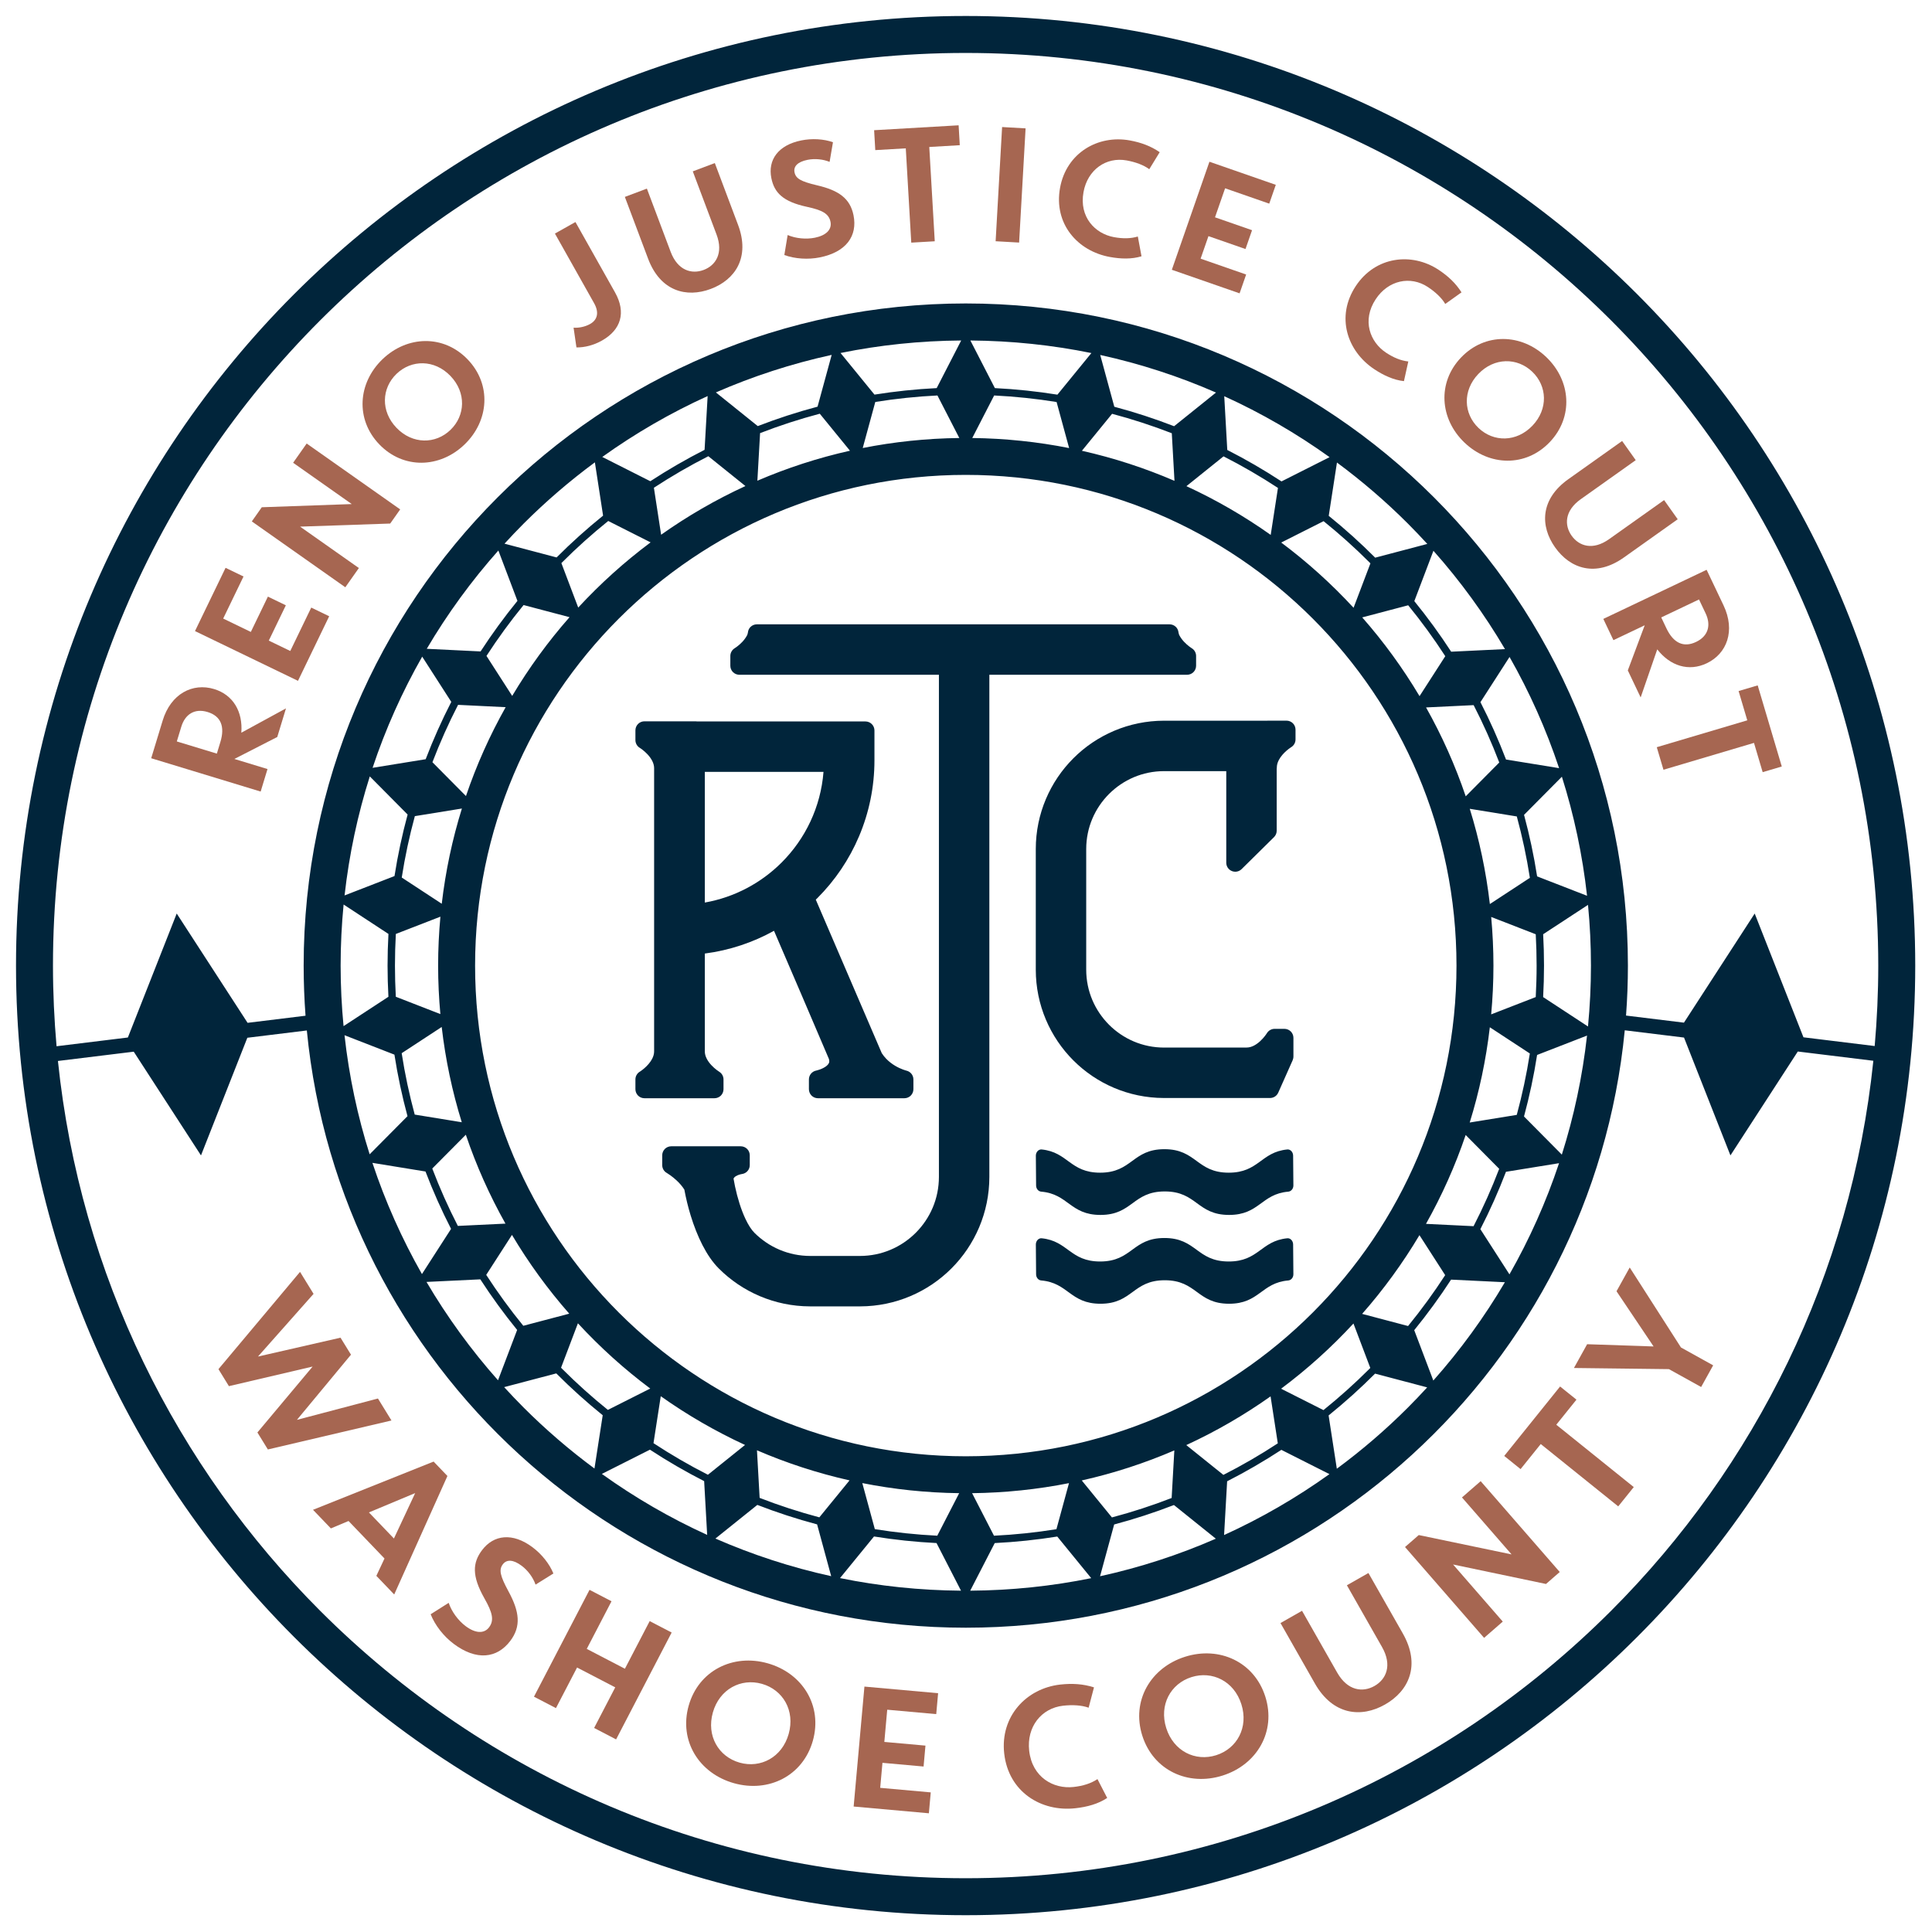 <svg xmlns="http://www.w3.org/2000/svg" xmlns:xlink="http://www.w3.org/1999/xlink" viewBox="77.37 77.376 325.44 325.44" id="svg1" version="1.1" style="max-height: 500px" width="325.44" height="325.44">
  <defs id="defs1">
    
    <clipPath id="clipPath4" clipPathUnits="userSpaceOnUse">
      <path id="path4" transform="translate(-119.228,-100.035)" d="M 0,360 H 360 V 0 H 0 Z"/>
    </clipPath>
    <clipPath id="clipPath6" clipPathUnits="userSpaceOnUse">
      <path id="path6" transform="translate(-125.487,-87.616)" d="M 0,360 H 360 V 0 H 0 Z"/>
    </clipPath>
    <clipPath id="clipPath8" clipPathUnits="userSpaceOnUse">
      <path id="path8" transform="translate(-145.032,-86.479)" d="M 0,360 H 360 V 0 H 0 Z"/>
    </clipPath>
    <clipPath id="clipPath10" clipPathUnits="userSpaceOnUse">
      <path id="path10" transform="translate(-165.874,-73.739)" d="M 0,360 H 360 V 0 H 0 Z"/>
    </clipPath>
    <clipPath id="clipPath12" clipPathUnits="userSpaceOnUse">
      <path id="path12" transform="translate(-184.894,-80.438)" d="M 0,360 H 360 V 0 H 0 Z"/>
    </clipPath>
    <clipPath id="clipPath14" clipPathUnits="userSpaceOnUse">
      <path id="path14" transform="translate(-202.34,-82.693)" d="M 0,360 H 360 V 0 H 0 Z"/>
    </clipPath>
    <clipPath id="clipPath16" clipPathUnits="userSpaceOnUse">
      <path id="path16" transform="translate(-233.007,-86.628)" d="M 0,360 H 360 V 0 H 0 Z"/>
    </clipPath>
    <clipPath id="clipPath18" clipPathUnits="userSpaceOnUse">
      <path id="path18" transform="translate(-245.522,-95.048)" d="M 0,360 H 360 V 0 H 0 Z"/>
    </clipPath>
    <clipPath id="clipPath20" clipPathUnits="userSpaceOnUse">
      <path id="path20" transform="translate(-262.467,-111.659)" d="M 0,360 H 360 V 0 H 0 Z"/>
    </clipPath>
    <clipPath id="clipPath22" clipPathUnits="userSpaceOnUse">
      <path id="path22" transform="translate(-274.46,-129.478)" d="M 0,360 H 360 V 0 H 0 Z"/>
    </clipPath>
    <clipPath id="clipPath24" clipPathUnits="userSpaceOnUse">
      <path id="path24" transform="translate(-85.079,-214.916)" d="M 0,360 H 360 V 0 H 0 Z"/>
    </clipPath>
    <clipPath id="clipPath26" clipPathUnits="userSpaceOnUse">
      <path id="path26" transform="translate(-95.674,-215.954)" d="M 0,360 H 360 V 0 H 0 Z"/>
    </clipPath>
    <clipPath id="clipPath28" clipPathUnits="userSpaceOnUse">
      <path id="path28" transform="translate(-101.653,-227.775)" d="M 0,360 H 360 V 0 H 0 Z"/>
    </clipPath>
    <clipPath id="clipPath30" clipPathUnits="userSpaceOnUse">
      <path id="path30" transform="translate(-105.947,-245.829)" d="M 0,360 H 360 V 0 H 0 Z"/>
    </clipPath>
    <clipPath id="clipPath32" clipPathUnits="userSpaceOnUse">
      <path id="path32" transform="translate(-133.084,-263.665)" d="M 0,360 H 360 V 0 H 0 Z"/>
    </clipPath>
    <clipPath id="clipPath34" clipPathUnits="userSpaceOnUse">
      <path id="path34" transform="translate(-147.827,-265.469)" d="M 0,360 H 360 V 0 H 0 Z"/>
    </clipPath>
    <clipPath id="clipPath36" clipPathUnits="userSpaceOnUse">
      <path id="path36" transform="translate(-159.988,-275.834)" d="M 0,360 H 360 V 0 H 0 Z"/>
    </clipPath>
    <clipPath id="clipPath38" clipPathUnits="userSpaceOnUse">
      <path id="path38" transform="translate(-173.152,-271.315)" d="M 0,360 H 360 V 0 H 0 Z"/>
    </clipPath>
    <clipPath id="clipPath40" clipPathUnits="userSpaceOnUse">
      <path id="path40" transform="translate(-184.628,-285.919)" d="M 0,360 H 360 V 0 H 0 Z"/>
    </clipPath>
    <clipPath id="clipPath42" clipPathUnits="userSpaceOnUse">
      <path id="path42" transform="translate(-191.95,-278.244)" d="M 0,360 H 360 V 0 H 0 Z"/>
    </clipPath>
    <clipPath id="clipPath44" clipPathUnits="userSpaceOnUse">
      <path id="path44" transform="translate(-206.072,-267.886)" d="M 0,360 H 360 V 0 H 0 Z"/>
    </clipPath>
    <clipPath id="clipPath46" clipPathUnits="userSpaceOnUse">
      <path id="path46" transform="translate(-229.308,-265.826)" d="M 0,360 H 360 V 0 H 0 Z"/>
    </clipPath>
    <clipPath id="clipPath48" clipPathUnits="userSpaceOnUse">
      <path id="path48" transform="translate(-242.607,-256.8)" d="M 0,360 H 360 V 0 H 0 Z"/>
    </clipPath>
    <clipPath id="clipPath50" clipPathUnits="userSpaceOnUse">
      <path id="path50" transform="translate(-254.495,-232.807)" d="M 0,360 H 360 V 0 H 0 Z"/>
    </clipPath>
    <clipPath id="clipPath52" clipPathUnits="userSpaceOnUse">
      <path id="path52" transform="translate(-273.649,-218.173)" d="M 0,360 H 360 V 0 H 0 Z"/>
    </clipPath>
    <clipPath id="clipPath54" clipPathUnits="userSpaceOnUse">
      <path id="path54" transform="translate(-267.336,-207.57)" d="M 0,360 H 360 V 0 H 0 Z"/>
    </clipPath>
    <clipPath id="clipPath56" clipPathUnits="userSpaceOnUse">
      <path id="path56" transform="translate(-261.55,-98.451)" d="M 0,360 H 360 V 0 H 0 Z"/>
    </clipPath>
    <clipPath id="clipPath58" clipPathUnits="userSpaceOnUse">
      <path id="path58" transform="translate(-147.071,-204.452)" d="M 0,360 H 360 V 0 H 0 Z"/>
    </clipPath>
    <clipPath id="clipPath60" clipPathUnits="userSpaceOnUse">
      <path id="path60" transform="translate(-220.561,-210.924)" d="M 0,360 H 360 V 0 H 0 Z"/>
    </clipPath>
    <clipPath id="clipPath62" clipPathUnits="userSpaceOnUse">
      <path id="path62" transform="translate(-205.638,-216.722)" d="M 0,360 H 360 V 0 H 0 Z"/>
    </clipPath>
    <clipPath id="clipPath64" clipPathUnits="userSpaceOnUse">
      <path id="path64" transform="translate(-178.219,-141.699)" d="M 0,360 H 360 V 0 H 0 Z"/>
    </clipPath>
    <clipPath id="clipPath66" clipPathUnits="userSpaceOnUse">
      <path id="path66" transform="translate(-193.626,-206.168)" d="M 0,360 H 360 V 0 H 0 Z"/>
    </clipPath>
    <clipPath id="clipPath68" clipPathUnits="userSpaceOnUse">
      <path id="path68" transform="translate(-220.654,-156.75)" d="M 0,360 H 360 V 0 H 0 Z"/>
    </clipPath>
    <clipPath id="clipPath70" clipPathUnits="userSpaceOnUse">
      <path id="path70" transform="translate(-220.654,-145.53)" d="M 0,360 H 360 V 0 H 0 Z"/>
    </clipPath>
  </defs>
  
    
  
  <g id="layer-MC0">
    <path transform="matrix(1.333,0,0,-1.333,136.492,305.568)" style="fill:#a66651;fill-opacity:1;fill-rule:nonzero;stroke:none" d="m 0,0 -1.322,2.148 -10.431,-2.384 7.024,7.922 -1.709,2.778 -10.309,-12.292 1.321,-2.148 10.579,2.475 -6.977,-8.328 1.321,-2.148 15.619,3.662 -1.709,2.777 -10.237,-2.698 z" id="path1"/>
    <path transform="matrix(1.333,0,0,-1.333,140.766,342.823)" style="fill:#a66651;fill-opacity:1;fill-rule:nonzero;stroke:none" d="M 0,0 2.256,-2.354 8.981,12.619 7.236,14.439 -8.005,8.347 -5.748,5.994 -3.515,6.931 1.029,2.192 Z M 4.908,10.46 2.22,4.72 -0.939,8.015 Z" id="path2"/>
    <path clip-path="url(#clipPath4)" transform="matrix(1.333,0,0,-1.333,158.971,346.62)" style="fill:#a66651;fill-opacity:1;fill-rule:nonzero;stroke:none" d="m 0,0 c 1.006,-1.775 1.261,-2.756 0.589,-3.652 -0.634,-0.843 -1.747,-0.768 -2.964,0.147 -0.938,0.705 -1.764,1.815 -2.142,2.942 l -2.28,-1.442 c 0.556,-1.397 1.638,-2.781 2.906,-3.734 2.869,-2.156 5.483,-1.862 7.167,0.38 1.372,1.825 1.165,3.668 -0.233,6.241 C 1.96,2.879 1.814,3.627 2.324,4.305 2.795,4.931 3.616,4.939 4.712,4.116 5.512,3.515 6.149,2.627 6.462,1.74 L 8.716,3.146 C 8.217,4.365 7.253,5.579 6.088,6.454 3.567,8.348 1.171,8.055 -0.305,6.09 -1.487,4.517 -1.626,2.867 0,0" id="path3"/>
    <path clip-path="url(#clipPath6)" transform="matrix(1.333,0,0,-1.333,167.316,363.179)" style="fill:#a66651;fill-opacity:1;fill-rule:nonzero;stroke:none" d="M 0,0 2.777,-1.444 5.446,3.687 10.269,1.179 7.601,-3.952 10.378,-5.396 17.399,8.107 14.622,9.551 11.492,3.533 6.67,6.041 9.799,12.059 7.021,13.503 Z" id="path5"/>
    <path clip-path="url(#clipPath8)" transform="matrix(1.333,0,0,-1.333,193.376,364.695)" style="fill:#a66651;fill-opacity:1;fill-rule:nonzero;stroke:none" d="m 0,0 c -1.254,-4.435 1.312,-8.549 5.705,-9.79 4.393,-1.242 8.732,0.921 9.985,5.356 1.253,4.435 -1.312,8.549 -5.705,9.79 C 5.592,6.598 1.253,4.435 0,0 m 3.054,-0.863 c 0.834,2.949 3.541,4.376 6.198,3.625 2.657,-0.751 4.217,-3.383 3.384,-6.333 -0.834,-2.95 -3.541,-4.376 -6.199,-3.625 -2.656,0.751 -4.216,3.383 -3.383,6.333" id="path7"/>
    <path clip-path="url(#clipPath10)" transform="matrix(1.333,0,0,-1.333,221.165,381.681)" style="fill:#a66651;fill-opacity:1;fill-rule:nonzero;stroke:none" d="M 0,0 9.506,-0.854 9.743,1.788 3.355,2.362 3.64,5.523 8.837,5.056 9.074,7.698 3.877,8.165 l 0.366,4.07 6.193,-0.556 0.237,2.642 -9.311,0.836 z" id="path9"/>
    <path clip-path="url(#clipPath12)" transform="matrix(1.333,0,0,-1.333,246.526,372.749)" style="fill:#a66651;fill-opacity:1;fill-rule:nonzero;stroke:none" d="m 0,0 c 0.54,-4.842 4.656,-7.403 9.001,-6.917 1.47,0.164 2.872,0.539 4.013,1.301 l -1.229,2.38 C 10.949,-3.79 9.955,-4.098 8.767,-4.23 6.216,-4.515 3.53,-2.998 3.156,0.352 2.818,3.378 4.7,5.733 7.445,6.04 8.634,6.172 9.801,6.105 10.668,5.787 l 0.677,2.57 C 9.982,8.795 8.594,8.881 7.081,8.712 2.822,8.237 -0.526,4.712 0,0" id="path11"/>
    <path clip-path="url(#clipPath14)" transform="matrix(1.333,0,0,-1.333,269.786,369.743)" style="fill:#a66651;fill-opacity:1;fill-rule:nonzero;stroke:none" d="m 0,0 c 1.393,-4.395 5.799,-6.42 10.151,-5.041 4.354,1.379 6.789,5.573 5.397,9.968 C 14.155,9.322 9.749,11.348 5.396,9.968 1.042,8.588 -1.393,4.395 0,0 M 3.026,0.959 C 2.101,3.882 3.577,6.563 6.21,7.397 8.843,8.231 11.595,6.891 12.521,3.968 13.447,1.045 11.97,-1.636 9.337,-2.47 6.704,-3.305 3.953,-1.964 3.026,0.959" id="path13"/>
    <path clip-path="url(#clipPath16)" transform="matrix(1.333,0,0,-1.333,310.676,364.496)" style="fill:#a66651;fill-opacity:1;fill-rule:nonzero;stroke:none" d="M 0,0 C 3.023,1.72 4.524,4.975 2.245,8.981 L -2.099,16.617 -4.82,15.068 -0.38,7.263 C 0.942,4.939 0.141,3.182 -1.333,2.343 -2.808,1.505 -4.728,1.713 -6.05,4.038 l -4.439,7.805 -2.722,-1.548 4.343,-7.635 C -6.589,-1.346 -3.024,-1.72 0,0" id="path15"/>
    <path clip-path="url(#clipPath18)" transform="matrix(1.333,0,0,-1.333,327.362,353.269)" style="fill:#a66651;fill-opacity:1;fill-rule:nonzero;stroke:none" d="M 0,0 2.36,2.056 -3.92,9.271 7.821,6.809 9.56,8.322 -0.434,19.801 -2.795,17.745 3.472,10.546 -8.255,12.991 -9.993,11.478 Z" id="path17"/>
    <path clip-path="url(#clipPath20)" transform="matrix(1.333,0,0,-1.333,349.956,331.121)" style="fill:#a66651;fill-opacity:1;fill-rule:nonzero;stroke:none" d="m 0,0 1.963,2.439 -9.791,7.879 2.549,3.168 -2.068,1.663 -7.06,-8.775 2.066,-1.664 2.55,3.168 z" id="path19"/>
    <path clip-path="url(#clipPath22)" transform="matrix(1.333,0,0,-1.333,365.947,307.363)" style="fill:#a66651;fill-opacity:1;fill-rule:nonzero;stroke:none" d="m 0,0 -4.068,2.257 -6.477,10.108 -1.667,-3.004 4.684,-6.975 -8.397,0.283 -1.667,-3.004 12.004,-0.145 4.069,-2.258 z" id="path21"/>
    <path clip-path="url(#clipPath24)" transform="matrix(1.333,0,0,-1.333,113.439,193.446)" style="fill:#a66651;fill-opacity:1;fill-rule:nonzero;stroke:none" d="m 0,0 c -2.707,0.824 -5.468,-0.581 -6.502,-3.98 l -1.45,-4.762 13.832,-4.212 0.866,2.846 -4.188,1.275 5.421,2.775 1.102,3.617 -5.643,-3.075 C 3.643,-2.858 2.41,-0.734 0,0 m -4.715,-6.619 0.566,1.858 c 0.475,1.561 1.67,2.363 3.33,1.858 C 0.86,-3.415 1.385,-4.74 0.789,-6.697 L 0.344,-8.159 Z" id="path23"/>
    <path clip-path="url(#clipPath26)" transform="matrix(1.333,0,0,-1.333,127.565,192.061)" style="fill:#a66651;fill-opacity:1;fill-rule:nonzero;stroke:none" d="m 0,0 3.942,8.162 -2.267,1.095 -2.65,-5.484 -2.714,1.311 2.155,4.462 -2.268,1.096 -2.156,-4.462 -3.494,1.689 2.568,5.317 -2.267,1.095 -3.864,-7.993 z" id="path25"/>
    <path clip-path="url(#clipPath28)" transform="matrix(1.333,0,0,-1.333,135.538,176.3)" style="fill:#a66651;fill-opacity:1;fill-rule:nonzero;stroke:none" d="m 0,0 1.713,2.431 -7.428,5.232 11.387,0.389 1.261,1.789 -11.817,8.324 -1.712,-2.431 7.41,-5.22 -11.37,-0.402 -1.259,-1.789 z" id="path27"/>
    <path clip-path="url(#clipPath30)" transform="matrix(1.333,0,0,-1.333,141.263,152.229)" style="fill:#a66651;fill-opacity:1;fill-rule:nonzero;stroke:none" d="m 0,0 c 3.035,-3.155 7.639,-3.026 10.765,-0.02 3.125,3.005 3.433,7.6 0.399,10.756 C 8.13,13.891 3.526,13.762 0.4,10.756 -2.725,7.75 -3.034,3.156 0,0 M 2.174,2.09 C 0.155,4.188 0.285,7.092 2.176,8.911 4.065,10.728 6.973,10.745 8.991,8.646 11.009,6.547 10.88,3.644 8.989,1.825 7.099,0.008 4.192,-0.009 2.174,2.09" id="path29"/>
    <path clip-path="url(#clipPath32)" transform="matrix(1.333,0,0,-1.333,177.445,128.447)" style="fill:#a66651;fill-opacity:1;fill-rule:nonzero;stroke:none" d="m 0,0 c 0.638,-1.133 0.463,-2.084 -0.509,-2.631 -0.648,-0.365 -1.463,-0.515 -2.085,-0.463 l 0.363,-2.496 c 1.026,-0.014 2.168,0.272 3.211,0.86 2.412,1.356 3.099,3.543 1.662,6.098 l -5,8.888 -2.592,-1.458 z" id="path31"/>
    <path clip-path="url(#clipPath34)" transform="matrix(1.333,0,0,-1.333,197.103,126.042)" style="fill:#a66651;fill-opacity:1;fill-rule:nonzero;stroke:none" d="M 0,0 C 3.093,1.163 4.985,3.993 3.444,8.092 L 0.507,15.902 -2.277,14.855 0.726,6.871 C 1.62,4.493 0.606,2.964 -0.902,2.397 -2.409,1.83 -4.18,2.312 -5.074,4.689 l -3.003,7.985 -2.784,-1.047 2.937,-7.811 C -6.382,-0.282 -3.094,-1.164 0,0" id="path33"/>
    <path clip-path="url(#clipPath36)" transform="matrix(1.333,0,0,-1.333,213.318,112.221)" style="fill:#a66651;fill-opacity:1;fill-rule:nonzero;stroke:none" d="m 0,0 c 1.894,-0.408 2.751,-0.847 2.961,-1.889 0.197,-0.982 -0.559,-1.724 -1.976,-2.01 -1.093,-0.22 -2.402,-0.104 -3.439,0.34 L -2.872,-6.087 C -1.53,-6.575 0.135,-6.682 1.612,-6.385 4.953,-5.712 6.396,-3.672 5.87,-1.061 5.441,1.064 4.004,2.082 1.296,2.715 -0.805,3.209 -1.427,3.579 -1.585,4.368 -1.732,5.097 -1.219,5.685 0.057,5.942 0.987,6.129 2.021,6.021 2.848,5.683 L 3.273,8.17 C 2.094,8.585 0.624,8.668 -0.732,8.395 -3.668,7.804 -4.974,5.919 -4.513,3.631 -4.144,1.799 -3.061,0.658 0,0" id="path35"/>
    <path clip-path="url(#clipPath38)" transform="matrix(1.333,0,0,-1.333,230.87,118.247)" style="fill:#a66651;fill-opacity:1;fill-rule:nonzero;stroke:none" d="m 0,0 2.969,0.172 -0.693,11.916 3.855,0.225 -0.146,2.514 -10.678,-0.62 0.146,-2.515 3.855,0.224 z" id="path37"/>
    <path clip-path="url(#clipPath40)" transform="matrix(1.333,0,0,-1.333,246.171,98.775)" style="fill:#a66651;fill-opacity:1;fill-rule:nonzero;stroke:none" d="m 0,0 -0.818,-14.431 2.967,-0.168 0.819,14.431 z" id="path39"/>
    <path clip-path="url(#clipPath42)" transform="matrix(1.333,0,0,-1.333,255.934,109.008)" style="fill:#a66651;fill-opacity:1;fill-rule:nonzero;stroke:none" d="m 0,0 c -0.83,-4.548 2.211,-7.999 6.291,-8.743 1.381,-0.252 2.758,-0.294 4.002,0.087 L 9.827,-6.158 C 8.916,-6.432 7.929,-6.441 6.812,-6.237 4.416,-5.8 2.39,-3.688 2.964,-0.542 3.482,2.301 5.836,3.927 8.414,3.457 9.53,3.253 10.573,2.874 11.274,2.347 l 1.317,2.151 C 11.473,5.269 10.234,5.726 8.813,5.985 4.813,6.715 0.808,4.426 0,0" id="path41"/>
    <path clip-path="url(#clipPath44)" transform="matrix(1.333,0,0,-1.333,274.763,122.818)" style="fill:#a66651;fill-opacity:1;fill-rule:nonzero;stroke:none" d="M 0,0 8.562,-2.979 9.39,-0.6 3.636,1.402 4.627,4.25 9.308,2.621 10.136,5 5.455,6.629 l 1.276,3.667 5.578,-1.941 0.828,2.379 -8.387,2.918 z" id="path43"/>
    <path clip-path="url(#clipPath46)" transform="matrix(1.333,0,0,-1.333,305.743,125.566)" style="fill:#a66651;fill-opacity:1;fill-rule:nonzero;stroke:none" d="m 0,0 c -2.548,-3.864 -1.1,-8.236 2.368,-10.523 1.174,-0.773 2.425,-1.352 3.722,-1.488 l 0.55,2.484 c -0.947,0.104 -1.861,0.484 -2.809,1.11 -2.036,1.342 -3.075,4.082 -1.311,6.756 1.591,2.415 4.398,2.991 6.588,1.546 0.95,-0.626 1.761,-1.384 2.201,-2.144 l 2.055,1.466 C 12.637,0.355 11.675,1.262 10.467,2.058 7.069,4.3 2.48,3.761 0,0" id="path45"/>
    <path clip-path="url(#clipPath48)" transform="matrix(1.333,0,0,-1.333,323.477,137.6)" style="fill:#a66651;fill-opacity:1;fill-rule:nonzero;stroke:none" d="m 0,0 c -3.022,-3.167 -2.695,-7.761 0.442,-10.755 3.138,-2.995 7.742,-3.106 10.764,0.062 3.023,3.168 2.696,7.761 -0.441,10.755 C 7.627,3.056 3.022,3.167 0,0 m 2.182,-2.082 c 2.01,2.107 4.917,2.102 6.814,0.291 1.899,-1.81 2.039,-4.713 0.029,-6.82 -2.01,-2.107 -4.918,-2.102 -6.815,-0.291 -1.898,1.81 -2.038,4.714 -0.028,6.82" id="path47"/>
    <path clip-path="url(#clipPath50)" transform="matrix(1.333,0,0,-1.333,339.327,169.591)" style="fill:#a66651;fill-opacity:1;fill-rule:nonzero;stroke:none" d="M 0,0 C 1.912,-2.691 5.128,-3.799 8.694,-1.266 L 15.491,3.561 13.771,5.983 6.822,1.049 C 4.753,-0.421 3.019,0.169 2.086,1.481 1.154,2.794 1.169,4.626 3.238,6.096 L 10.186,11.03 8.466,13.453 1.669,8.626 C -1.897,6.093 -1.911,2.692 0,0" id="path49"/>
    <path clip-path="url(#clipPath52)" transform="matrix(1.333,0,0,-1.333,364.866,189.103)" style="fill:#a66651;fill-opacity:1;fill-rule:nonzero;stroke:none" d="m 0,0 c 2.555,1.215 3.646,4.112 2.121,7.32 l -2.137,4.493 -13.054,-6.207 1.278,-2.685 3.953,1.88 -2.136,-5.703 1.623,-3.412 2.097,6.072 C -4.616,-0.343 -2.275,-1.082 0,0 M -0.977,8.064 -0.144,6.312 C 0.558,4.838 0.216,3.441 -1.351,2.696 -2.936,1.942 -4.217,2.568 -5.094,4.414 l -0.657,1.38 z" id="path51"/>
    <path clip-path="url(#clipPath54)" transform="matrix(1.333,0,0,-1.333,356.448,203.24)" style="fill:#a66651;fill-opacity:1;fill-rule:nonzero;stroke:none" d="m 0,0 0.846,-2.85 11.438,3.395 1.099,-3.7 2.414,0.717 -3.043,10.25 -2.414,-0.716 1.098,-3.701 z" id="path53"/>
    <path clip-path="url(#clipPath56)" transform="matrix(1.333,0,0,-1.333,348.733,348.732)" style="fill:#01253b;fill-opacity:1;fill-rule:nonzero;stroke:none" d="m 0,0 c -20.878,-20.874 -49.695,-33.778 -81.549,-33.779 -31.854,0.001 -60.672,12.905 -81.55,33.779 -18.206,18.209 -30.346,42.459 -33.154,69.496 l 9.58,1.174 8.498,-13.108 5.857,14.867 7.518,0.922 C -160.679,30.989 -124.974,-2.12 -81.529,-2.121 -38.078,-2.12 -2.369,31 1.743,73.372 l 7.488,-0.918 5.866,-14.892 8.512,13.129 9.547,-1.17 C 30.354,42.475 18.212,18.215 0,0 m -2.903,73.854 -5.668,3.714 c 0.071,1.319 0.11,2.646 0.11,3.982 0,1.329 -0.038,2.649 -0.108,3.961 l 5.668,3.711 c 0.243,-2.524 0.371,-5.083 0.372,-7.672 -10e-4,-2.597 -0.13,-5.163 -0.374,-7.696 m -3.306,-16.193 -4.781,4.821 c 0.687,2.54 1.244,5.133 1.655,7.774 l 6.31,2.45 C -3.603,67.522 -4.679,62.491 -6.209,57.661 m -6.618,-15.132 -3.677,5.714 c 1.206,2.345 2.284,4.765 3.235,7.248 l 6.708,1.088 c -1.636,-4.916 -3.743,-9.617 -6.266,-14.05 m -9.621,-13.415 -2.413,6.364 c 1.663,2.042 3.218,4.174 4.657,6.389 l 6.8,-0.33 c -2.613,-4.437 -5.645,-8.595 -9.044,-12.423 m -12.194,-11.145 -1.038,6.734 c 2.05,1.657 4.012,3.419 5.871,5.284 l 6.585,-1.738 c -0.796,-0.871 -1.61,-1.726 -2.444,-2.56 -2.792,-2.791 -5.793,-5.371 -8.974,-7.72 m -13.861,-1.586 c 2.361,1.202 4.648,2.53 6.853,3.972 l 6.075,-3.067 c -4.155,-2.977 -8.611,-5.562 -13.313,-7.699 z m -14.276,-5.458 c 2.576,0.685 5.097,1.507 7.554,2.458 l 5.294,-4.254 C -54.591,7.093 -59.484,5.494 -64.563,4.382 Z M -77.872,8.574 c 2.674,0.133 5.309,0.412 7.901,0.826 L -65.68,4.141 C -70.623,3.135 -75.735,2.594 -80.97,2.558 Z m -15.256,0.833 c 2.592,-0.416 5.228,-0.698 7.901,-0.831 l 3.095,-6.018 c -5.234,0.04 -10.347,0.582 -15.29,1.591 z m -14.743,3.99 c 2.456,-0.953 4.976,-1.775 7.553,-2.461 l 1.779,-6.544 c -5.077,1.114 -9.97,2.715 -14.629,4.754 z m -13.57,6.979 c 2.204,-1.443 4.49,-2.772 6.85,-3.975 l 0.381,-6.794 c -4.701,2.139 -9.154,4.726 -13.309,7.706 z m -11.837,9.639 c 1.858,-1.866 3.818,-3.629 5.868,-5.287 l -1.042,-6.733 c -3.168,2.342 -6.157,4.913 -8.939,7.694 -0.844,0.845 -1.669,1.71 -2.474,2.592 z m -9.599,11.886 c 1.438,-2.216 2.992,-4.349 4.654,-6.392 l -2.417,-6.363 c -3.397,3.83 -6.427,7.99 -9.037,12.428 z m -6.928,13.627 c 0.95,-2.483 2.027,-4.904 3.232,-7.25 l -3.68,-5.711 c -2.52,4.434 -4.625,9.137 -6.259,14.054 z m -3.925,14.768 c 0.41,-2.641 0.965,-5.235 1.651,-7.775 l -4.783,-4.818 c -1.529,4.831 -2.602,9.862 -3.176,15.047 z m -6.799,11.254 c 0.001,2.604 0.13,5.177 0.376,7.716 l 5.667,-3.715 c -0.073,-1.325 -0.112,-2.659 -0.112,-4.001 0,-1.322 0.038,-2.636 0.108,-3.942 l -5.669,-3.709 c -0.241,2.518 -0.369,5.069 -0.37,7.651 m 3.686,23.908 4.78,-4.821 c -0.688,-2.54 -1.246,-5.133 -1.658,-7.774 l -6.31,-2.448 c 0.579,5.183 1.657,10.214 3.188,15.043 m 6.622,15.131 3.675,-5.715 c -1.206,-2.344 -2.286,-4.764 -3.237,-7.246 l -6.708,-1.087 c 1.637,4.916 3.745,9.615 6.27,14.048 m 9.625,13.413 2.41,-6.365 c -1.663,-2.041 -3.219,-4.174 -4.658,-6.388 l -6.8,0.332 c 2.614,4.436 5.647,8.594 9.048,12.421 m 12.197,11.142 1.036,-6.734 c -2.052,-1.657 -4.014,-3.419 -5.874,-5.283 l -6.583,1.739 c 0.792,0.865 1.6,1.715 2.429,2.545 2.797,2.796 5.804,5.38 8.992,7.733 m 13.862,1.582 c -2.362,-1.201 -4.65,-2.528 -6.856,-3.97 l -6.073,3.068 c 4.156,2.977 8.612,5.561 13.316,7.696 z m 14.277,5.454 c -2.577,-0.684 -5.098,-1.505 -7.555,-2.456 l -5.293,4.255 c 4.661,2.035 9.554,3.633 14.632,4.743 z m 15.054,2.345 c -2.66,-0.132 -5.283,-0.411 -7.862,-0.822 l -4.289,5.259 c 4.929,1.003 10.028,1.542 15.247,1.58 z m 15.256,-0.828 c -2.592,0.414 -5.228,0.695 -7.903,0.828 l -3.095,6.017 c 5.234,-0.038 10.346,-0.58 15.29,-1.588 z m 14.745,-3.988 c -2.457,0.953 -4.979,1.775 -7.555,2.46 l -1.781,6.543 c 5.078,-1.112 9.971,-2.712 14.631,-4.75 z m 13.572,-6.975 c -2.205,1.443 -4.491,2.772 -6.852,3.974 l -0.383,6.793 c 4.701,-2.137 9.155,-4.723 13.31,-7.702 z m 11.839,-9.636 c -1.858,1.866 -3.82,3.629 -5.87,5.286 l 1.039,6.735 c 3.175,-2.347 6.17,-4.922 8.957,-7.708 0.84,-0.84 1.658,-1.701 2.46,-2.577 z m 9.602,-11.883 c -1.439,2.216 -2.994,4.348 -4.657,6.391 l 2.415,6.363 c 3.399,-3.828 6.43,-7.988 9.041,-12.426 z m 6.931,-13.625 c -0.95,2.483 -2.028,4.904 -3.233,7.249 l 3.678,5.712 c 2.522,-4.433 4.627,-9.135 6.262,-14.051 z m 2.277,-6.992 4.782,4.819 c 1.528,-4.83 2.603,-9.861 3.18,-15.045 l -6.309,2.451 c -0.411,2.641 -0.967,5.235 -1.653,7.775 m -4.153,-25.212 c 0.187,2.03 0.286,4.085 0.287,6.164 -0.001,2.072 -0.1,4.121 -0.285,6.145 l 5.63,-2.187 c 0.071,-1.311 0.11,-2.63 0.11,-3.958 0,-1.335 -0.04,-2.661 -0.111,-3.978 z M -37.684,37.704 C -48.912,26.479 -64.399,19.543 -81.529,19.542 c -17.131,10e-4 -32.618,6.937 -43.847,18.162 -11.225,11.228 -18.16,26.715 -18.161,43.846 0.001,17.13 6.936,32.617 18.161,43.846 11.229,11.225 26.716,18.16 43.847,18.162 17.13,-0.002 32.617,-6.937 43.845,-18.162 11.226,-11.229 18.162,-26.716 18.163,-43.846 -10e-4,-17.131 -6.937,-32.618 -18.163,-43.846 m 27.437,54.934 -5.057,-3.312 c -0.481,4.14 -1.337,8.165 -2.54,12.037 l 5.946,-0.967 c 0.687,-2.534 1.242,-5.122 1.651,-7.758 m -3.869,14.574 -4.239,-4.272 c -1.328,3.921 -3.013,7.676 -5.012,11.231 l 6.014,0.291 c 1.208,-2.345 2.288,-4.766 3.237,-7.25 m -6.822,13.436 -3.253,-5.051 c -2.109,3.543 -4.535,6.873 -7.242,9.952 l 5.808,1.532 c 1.676,-2.054 3.241,-4.201 4.687,-6.433 m -9.609,11.884 c 0.051,-0.051 0.099,-0.102 0.15,-0.153 l -2.13,-5.614 c -2.786,3.018 -5.845,5.78 -9.142,8.243 l 5.354,2.701 c 2.013,-1.624 3.941,-3.35 5.768,-5.177 m -11.535,9.379 -0.916,-5.936 c -3.336,2.365 -6.9,4.429 -10.65,6.158 l 4.689,3.767 c 2.371,-1.205 4.665,-2.539 6.877,-3.989 m -13.415,6.91 0.339,-6.015 c -3.736,1.611 -7.647,2.889 -11.698,3.799 l 3.814,4.673 c 2.574,-0.683 5.092,-1.504 7.545,-2.457 m -14.558,3.946 1.584,-5.82 c -3.965,0.787 -8.056,1.221 -12.241,1.272 l 2.767,5.375 c 2.671,-0.131 5.302,-0.411 7.89,-0.827 m -15.057,0.827 2.765,-5.375 c -4.172,-0.051 -8.251,-0.482 -12.205,-1.265 l 1.587,5.819 c 2.575,0.413 5.194,0.69 7.853,0.821 m -14.867,-2.305 3.813,-4.676 c -4.052,-0.907 -7.965,-2.184 -11.7,-3.792 l 0.342,6.014 c 2.453,0.952 4.971,1.772 7.545,2.454 m -14.085,-5.371 4.688,-3.769 c -3.752,-1.727 -7.316,-3.789 -10.653,-6.153 l -0.913,5.938 c 2.212,1.448 4.506,2.78 6.878,3.984 m -12.649,-8.184 5.354,-2.704 c -3.298,-2.461 -6.359,-5.221 -9.147,-8.238 l -2.127,5.616 c 0.041,0.041 0.08,0.083 0.121,0.124 1.836,1.837 3.775,3.571 5.799,5.202 m -10.696,-10.623 5.807,-1.534 c -2.709,-3.077 -5.136,-6.407 -7.247,-9.949 l -3.25,5.054 c 1.447,2.231 3.013,4.377 4.69,6.429 m -8.279,-12.613 6.014,-0.294 c -2.001,-3.555 -3.687,-7.309 -5.017,-11.23 l -4.237,4.275 c 0.95,2.484 2.032,4.904 3.24,7.249 m -5.462,-14.063 5.946,0.963 c -1.205,-3.871 -2.063,-7.896 -2.546,-12.035 l -5.055,3.314 c 0.41,2.636 0.966,5.223 1.655,7.758 m -2.513,-18.885 c 0,1.342 0.039,2.674 0.112,3.998 l 5.631,2.184 c -0.187,-2.036 -0.288,-4.097 -0.288,-6.182 0,-2.067 0.099,-4.11 0.283,-6.128 l -5.63,2.19 c -0.07,1.304 -0.108,2.617 -0.108,3.938 m 0.849,-11.07 5.057,3.312 c 0.481,-4.141 1.335,-8.166 2.537,-12.039 l -5.946,0.969 c -0.686,2.534 -1.24,5.122 -1.648,7.758 m 3.865,-14.574 4.24,4.271 c 1.326,-3.922 3.011,-7.677 5.009,-11.234 l -6.016,-0.289 c -1.207,2.346 -2.285,4.767 -3.233,7.252 m 6.818,-13.439 3.254,5.052 c 2.107,-3.544 4.532,-6.875 7.238,-9.955 l -5.806,-1.53 c -1.676,2.054 -3.242,4.201 -4.686,6.433 m 9.619,-11.899 c -0.055,0.055 -0.108,0.112 -0.163,0.167 l 2.131,5.613 c 2.785,-3.019 5.844,-5.783 9.14,-8.245 l -5.355,-2.7 c -2.008,1.62 -3.93,3.342 -5.753,5.165 m 11.519,-9.368 0.918,5.935 c 3.336,-2.367 6.899,-4.431 10.649,-6.161 l -4.69,-3.766 c -2.371,1.206 -4.665,2.541 -6.877,3.992 m 13.413,-6.914 -0.337,6.014 c 3.734,-1.611 7.646,-2.891 11.697,-3.802 l -3.815,-4.671 c -2.574,0.684 -5.092,1.506 -7.545,2.459 m 14.557,-3.95 -1.583,5.82 c 3.964,-0.788 8.056,-1.223 12.241,-1.275 l -2.767,-5.374 c -2.672,0.132 -5.304,0.413 -7.891,0.829 m 15.057,-0.831 -2.764,5.375 c 4.184,0.05 8.276,0.483 12.242,1.269 l -1.586,-5.819 c -2.588,-0.415 -5.221,-0.694 -7.892,-0.825 m 14.904,2.312 -3.812,4.673 c 4.052,0.909 7.964,2.187 11.699,3.796 l -0.34,-6.014 c -2.454,-0.952 -4.972,-1.773 -7.547,-2.455 m 14.084,5.374 -4.688,3.767 c 3.751,1.728 7.316,3.792 10.652,6.156 l 0.914,-5.936 c -2.212,-1.45 -4.506,-2.783 -6.878,-3.987 m 12.647,8.187 -5.354,2.703 c 3.298,2.461 6.358,5.223 9.145,8.24 l 2.128,-5.615 c -0.045,-0.045 -0.09,-0.093 -0.135,-0.138 -1.832,-1.832 -3.766,-3.563 -5.784,-5.19 m 10.693,10.625 -5.807,1.533 c 2.708,3.078 5.134,6.408 7.244,9.95 l 3.251,-5.052 c -1.446,-2.231 -3.012,-4.377 -4.688,-6.431 m 8.276,12.616 -6.014,0.293 c 1.999,3.555 3.687,7.309 5.015,11.23 l 4.237,-4.273 c -0.949,-2.484 -2.029,-4.905 -3.238,-7.25 m 5.459,14.065 -5.946,-0.965 c 1.204,3.872 2.061,7.897 2.542,12.036 l 5.056,-3.313 c -0.409,-2.636 -0.965,-5.224 -1.652,-7.758 m -151.196,100.415 c 20.878,20.874 49.696,33.777 81.55,33.778 31.854,-0.001 60.671,-12.904 81.549,-33.778 20.873,-20.878 33.777,-49.695 33.778,-81.549 0,-3.427 -0.158,-6.816 -0.451,-10.167 l -9.002,1.104 -6.161,15.641 -8.941,-13.79 -7.318,0.896 c 0.156,2.085 0.237,4.191 0.237,6.316 -10e-4,46.211 -37.46,83.669 -83.671,83.671 -46.211,-0.002 -83.67,-37.46 -83.671,-83.671 0,-2.132 0.081,-4.245 0.237,-6.336 l -7.323,-0.898 -8.955,13.812 -6.171,-15.666 -9.013,-1.105 c -0.294,3.359 -0.453,6.757 -0.453,10.193 10e-4,31.854 12.905,60.671 33.779,81.549 m 81.55,38.45 C -147.824,201.548 -201.548,147.825 -201.55,81.55 -201.548,15.275 -147.824,-38.449 -81.549,-38.451 -15.274,-38.449 38.448,15.275 38.45,81.55 38.448,147.825 -15.274,201.548 -81.549,201.549" id="path55"/>
    <path clip-path="url(#clipPath58)" transform="matrix(1.333,0,0,-1.333,196.095,207.397)" style="fill:#01253b;fill-opacity:1;fill-rule:nonzero;stroke:none" d="M 0,0 H 14.998 C 14.644,-4.463 12.699,-8.456 9.712,-11.448 7.114,-14.042 3.76,-15.848 0,-16.513 Z m -5.253,-41.24 h 4.098 0.016 2.363 c 0.299,0 0.592,0.121 0.804,0.333 0.212,0.212 0.333,0.505 0.333,0.805 v 1.24 c 0,0.398 -0.209,0.768 -0.549,0.973 v 0.001 c -0.014,0.007 -0.53,0.333 -0.99,0.833 -0.231,0.248 -0.446,0.537 -0.593,0.834 C 0.081,-35.923 0,-35.627 0,-35.318 v 12.361 c 3.135,0.408 6.089,1.403 8.742,2.876 l 3.504,-8.155 3.439,-8.05 c 0.029,-0.113 0.041,-0.204 0.042,-0.273 -10e-4,-0.09 -0.015,-0.151 -0.038,-0.214 -0.04,-0.105 -0.123,-0.225 -0.271,-0.354 -0.22,-0.193 -0.575,-0.371 -0.868,-0.476 -0.146,-0.054 -0.276,-0.091 -0.362,-0.114 l -0.098,-0.024 -0.019,-0.005 H 14.07 v 0 c -0.531,-0.106 -0.916,-0.575 -0.916,-1.116 v -1.24 c 0,-0.3 0.122,-0.593 0.333,-0.805 0.212,-0.212 0.506,-0.333 0.806,-0.333 h 4.259 0.032 0.861 3.413 0.149 0.073 2.141 c 0.3,0 0.592,0.121 0.804,0.333 0.212,0.212 0.333,0.505 0.333,0.805 v 1.24 c 0,0.531 -0.367,0.99 -0.883,1.109 v 10e-4 c -0.014,0.002 -0.68,0.167 -1.431,0.616 -0.375,0.224 -0.772,0.517 -1.129,0.889 -0.2,0.208 -0.387,0.444 -0.556,0.705 l -8.337,19.4 c 0.065,0.063 0.133,0.123 0.197,0.187 4.453,4.449 7.217,10.626 7.217,17.423 v 3.767 c 0,0.3 -0.122,0.593 -0.333,0.805 -0.212,0.212 -0.505,0.333 -0.805,0.333 H -0.969 C -1.025,6.382 -1.082,6.39 -1.139,6.39 H -5.27 -7.631 C -7.932,6.39 -8.225,6.269 -8.437,6.057 -8.648,5.845 -8.77,5.552 -8.77,5.252 v -1.24 c 0,-0.398 0.209,-0.767 0.549,-0.973 V 3.038 c 0.015,-0.007 0.531,-0.333 0.992,-0.833 0.23,-0.248 0.445,-0.538 0.592,-0.834 0.148,-0.298 0.229,-0.593 0.23,-0.902 v -35.787 c -0.001,-0.319 -0.087,-0.624 -0.244,-0.932 -0.233,-0.458 -0.633,-0.894 -0.98,-1.193 -0.173,-0.15 -0.329,-0.267 -0.437,-0.344 -0.055,-0.038 -0.097,-0.066 -0.123,-0.082 l -0.027,-0.017 c -0.342,-0.206 -0.552,-0.577 -0.552,-0.976 v -1.24 c 0,-0.3 0.122,-0.593 0.333,-0.805 0.212,-0.212 0.505,-0.333 0.805,-0.333 h 2.362 z" id="path57"/>
    <path clip-path="url(#clipPath60)" transform="matrix(1.333,0,0,-1.333,294.081,198.768)" style="fill:#01253b;fill-opacity:1;fill-rule:nonzero;stroke:none" d="M 0,0 H -2.362 C -2.387,0 -2.41,-0.004 -2.434,-0.006 h -13.027 c -0.004,0 -0.005,0 -0.01,0 -4.467,0 -8.538,-1.82 -11.464,-4.75 -2.929,-2.925 -4.75,-6.996 -4.75,-11.468 v -15.244 c 0,-4.47 1.821,-8.542 4.751,-11.468 2.914,-2.919 6.966,-4.735 11.415,-4.748 0.022,-0.001 0.039,-0.001 0.049,-0.001 h 0.003 13.381 c 0.45,0 0.857,0.265 1.04,0.675 l 1.821,4.097 c 0.007,0.015 0.008,0.031 0.014,0.046 0.026,0.065 0.047,0.132 0.061,0.201 l 0.008,0.05 c 0.009,0.056 0.015,0.113 0.015,0.17 v 2.363 c 0,0.3 -0.121,0.593 -0.333,0.805 -0.212,0.212 -0.505,0.333 -0.805,0.333 h -1.24 c -0.397,0 -0.767,-0.209 -0.974,-0.55 v 10e-4 c -0.007,-0.015 -0.334,-0.53 -0.833,-0.991 -0.249,-0.231 -0.538,-0.446 -0.834,-0.593 -0.298,-0.148 -0.593,-0.229 -0.902,-0.229 -0.019,0 -0.038,-0.004 -0.056,-0.005 h -10.363 c -2.729,0.002 -5.167,1.096 -6.961,2.883 -1.787,1.794 -2.881,4.232 -2.884,6.962 v 15.243 c 0.003,2.73 1.097,5.168 2.884,6.961 1.794,1.788 4.232,2.882 6.962,2.884 h 7.852 v -11.573 c 0,-0.46 0.274,-0.872 0.698,-1.049 0.425,-0.178 0.911,-0.083 1.239,0.239 l 4.097,4.044 c 0.217,0.213 0.339,0.506 0.339,0.81 v 7.793 c 0.011,0.063 0.016,0.128 0.016,0.194 0.001,0.318 0.087,0.624 0.245,0.931 0.232,0.458 0.633,0.894 0.98,1.193 0.172,0.15 0.328,0.267 0.437,0.343 0.054,0.038 0.096,0.066 0.123,0.083 l 0.026,0.017 v 0 c 0.342,0.206 0.552,0.577 0.552,0.976 v 1.24 c 0,0.3 -0.121,0.593 -0.333,0.805 C 0.593,-0.122 0.3,0 0,0" id="path59"/>
    <path clip-path="url(#clipPath62)" transform="matrix(1.333,0,0,-1.333,274.184,191.038)" style="fill:#01253b;fill-opacity:1;fill-rule:nonzero;stroke:none" d="M 0,0 H 0.148 2.361 C 2.661,0 2.955,0.121 3.166,0.333 3.379,0.545 3.5,0.838 3.5,1.138 v 1.24 c 0,0.398 -0.209,0.768 -0.549,0.974 v 0 C 2.936,3.359 2.421,3.686 1.96,4.185 1.729,4.434 1.521,4.726 1.367,5.019 1.334,5.083 1.287,5.286 1.287,5.305 1.287,5.313 1.285,5.322 1.285,5.331 L 1.276,5.333 C 1.253,5.597 1.142,5.851 0.953,6.04 0.741,6.252 0.447,6.373 0.148,6.373 h -0.236 -51.683 -0.237 c -0.3,0 -0.593,-0.121 -0.805,-0.333 -0.189,-0.189 -0.3,-0.443 -0.323,-0.708 l -0.006,-10e-4 c 0,-0.009 -0.002,-0.018 -0.002,-0.026 0,-0.019 -0.046,-0.222 -0.08,-0.286 -0.154,-0.293 -0.362,-0.585 -0.592,-0.834 -0.461,-0.499 -0.977,-0.826 -0.992,-0.833 v 0 c -0.339,-0.206 -0.548,-0.576 -0.548,-0.974 v -1.24 c 0,-0.3 0.121,-0.593 0.333,-0.805 C -54.812,0.121 -54.519,0 -54.218,0 h 2.21 0.152 0.085 22.772 v -63.45 c -0.002,-2.771 -1.112,-5.246 -2.928,-7.067 l 0.002,0.002 c -1.821,-1.816 -4.296,-2.926 -7.067,-2.928 h -6.253 c -2.771,0.002 -5.245,1.112 -7.067,2.926 -0.365,0.363 -0.774,0.985 -1.135,1.758 -0.548,1.158 -1.007,2.645 -1.317,4.102 -0.07,0.33 -0.132,0.659 -0.187,0.983 0.016,0.04 0.036,0.074 0.06,0.111 0.047,0.063 0.122,0.132 0.224,0.198 0.151,0.098 0.36,0.177 0.521,0.22 0.082,0.022 0.15,0.036 0.193,0.043 l 0.043,0.008 h 0.004 v 10e-4 c 0.572,0.068 1.005,0.552 1.005,1.13 v 1.239 c 0,0.3 -0.121,0.594 -0.333,0.806 -0.212,0.211 -0.506,0.333 -0.805,0.333 h -2.286 c -0.017,10e-4 -0.034,0.005 -0.051,0.005 h -4.098 c -0.017,0 -0.034,-0.004 -0.051,-0.005 h -2.301 c -0.3,0 -0.593,-0.122 -0.805,-0.333 -0.212,-0.212 -0.333,-0.506 -0.333,-0.806 v -1.239 c 0,-0.41 0.217,-0.784 0.571,-0.987 v -10e-4 l 0.022,-0.012 c 0.114,-0.068 0.657,-0.409 1.217,-0.929 0.359,-0.33 0.715,-0.733 0.986,-1.165 0.203,-1.092 0.471,-2.204 0.805,-3.291 0.402,-1.306 0.894,-2.571 1.479,-3.712 0.587,-1.14 1.262,-2.157 2.067,-2.963 l -10e-4,10e-4 c 2.942,-2.948 7.032,-4.781 11.523,-4.793 0.022,-0.001 0.037,-0.001 0.048,-0.001 h 0.002 6.253 l 0.05,0.001 v 0 c 4.491,0.012 8.581,1.846 11.523,4.792 2.957,2.953 4.794,7.061 4.794,11.573 l 0,63.45 h 22.537 z" id="path61"/>
    <path clip-path="url(#clipPath64)" transform="matrix(1.333,0,0,-1.333,237.625,291.068)" style="fill:#01253b;fill-opacity:1;fill-rule:nonzero;stroke:none" d="M 0,0 V 0 C 0,-0.001 -0.001,-0.001 -0.001,-0.001 Z" id="path63"/>
    <path clip-path="url(#clipPath66)" transform="matrix(1.333,0,0,-1.333,258.168,205.109)" style="fill:#01253b;fill-opacity:1;fill-rule:nonzero;stroke:none" d="M 0,0 V 0 L 0.001,0.001 Z" id="path65"/>
    <path clip-path="url(#clipPath68)" transform="matrix(1.333,0,0,-1.333,294.206,271)" style="fill:#01253b;fill-opacity:1;fill-rule:nonzero;stroke:none" d="m 0,0 c -3.348,-0.333 -3.592,-2.934 -7.396,-2.934 -4.065,0 -4.065,2.969 -8.13,2.969 -4.063,0 -4.063,-2.969 -8.124,-2.969 -3.798,0 -4.047,2.593 -7.38,2.933 -0.402,0.041 -0.745,-0.334 -0.741,-0.794 l 0.032,-3.76 c 0.003,-0.41 0.285,-0.745 0.642,-0.775 3.44,-0.293 3.652,-2.943 7.492,-2.943 4.061,0 4.061,2.969 8.124,2.969 4.065,0 4.065,-2.969 8.13,-2.969 3.836,0 4.052,2.644 7.481,2.941 0.363,0.032 0.646,0.375 0.643,0.79 L 0.741,-0.779 C 0.737,-0.325 0.396,0.04 0,0" id="path67"/>
    <path clip-path="url(#clipPath70)" transform="matrix(1.333,0,0,-1.333,294.206,285.96)" style="fill:#01253b;fill-opacity:1;fill-rule:nonzero;stroke:none" d="m 0,0 c -3.348,-0.333 -3.592,-2.934 -7.396,-2.934 -4.065,0 -4.065,2.969 -8.13,2.969 -4.063,0 -4.063,-2.969 -8.124,-2.969 -3.798,0 -4.047,2.593 -7.38,2.933 -0.402,0.041 -0.745,-0.334 -0.741,-0.794 l 0.032,-3.76 c 0.003,-0.41 0.285,-0.745 0.642,-0.775 3.44,-0.293 3.652,-2.943 7.492,-2.943 4.061,0 4.061,2.969 8.124,2.969 4.065,0 4.065,-2.969 8.13,-2.969 3.836,0 4.052,2.644 7.481,2.942 0.363,0.031 0.646,0.374 0.643,0.789 L 0.741,-0.779 C 0.737,-0.325 0.396,0.04 0,0" id="path69"/>
  </g>
</svg>